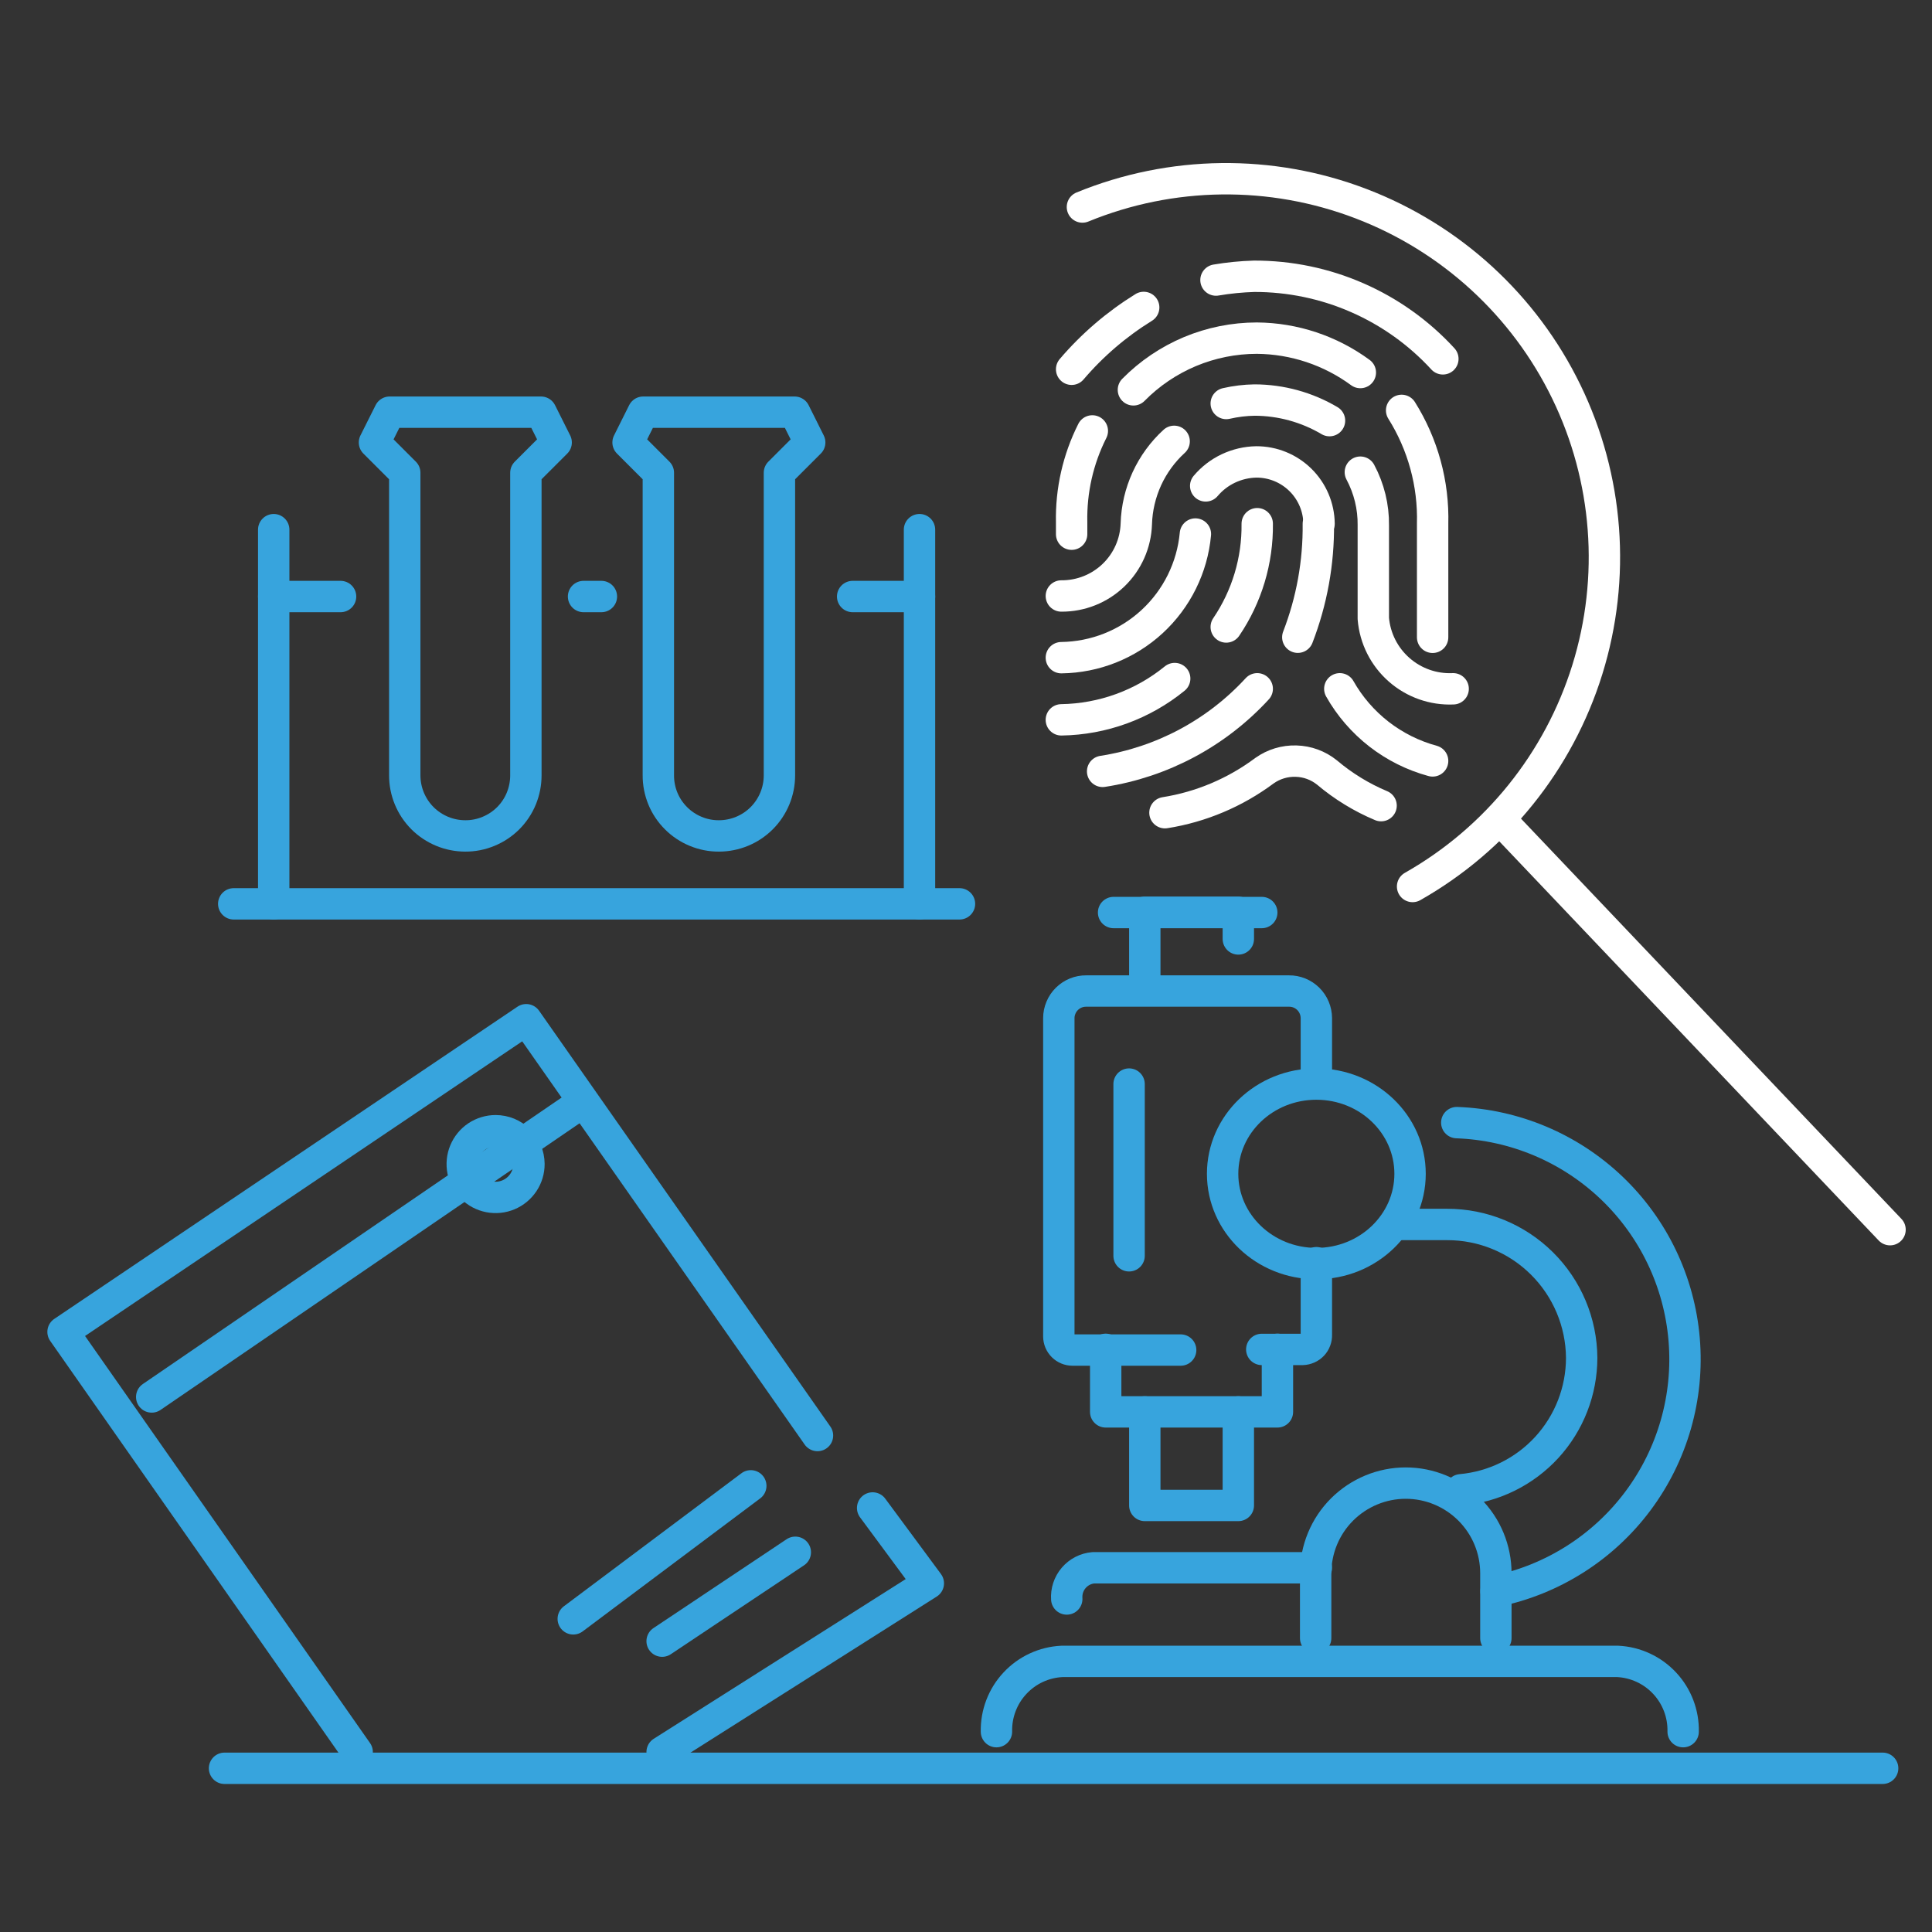 <svg width="46" height="46" viewBox="0 0 46 46" fill="none" xmlns="http://www.w3.org/2000/svg">
<rect x="0" y="0" width="46" height="46" fill="#333333" stroke="none"/>
<path d="M5.346 42.102H44.825" stroke="#37A4DD" stroke-width="0.747" stroke-linecap="round" stroke-linejoin="round"/>
<path d="M35.865 19.666L45.001 29.278" stroke="white" stroke-width="0.747" stroke-linecap="round" stroke-linejoin="round"/>
<path d="M33.633 21.107C35.627 19.977 37.114 18.13 37.794 15.942C38.474 13.754 38.296 11.389 37.294 9.329C36.293 7.268 34.544 5.666 32.404 4.849C30.263 4.031 27.892 4.06 25.772 4.929" stroke="white" stroke-width="0.747" stroke-linecap="round" stroke-linejoin="round"/>
<path d="M8.504 41.715L1.501 31.712L12.529 24.279L19.464 34.179" stroke="#37A4DD" stroke-width="0.747" stroke-linecap="round" stroke-linejoin="round"/>
<path d="M20.777 35.904L22.103 37.698L15.765 41.715" stroke="#37A4DD" stroke-width="0.747" stroke-linecap="round" stroke-linejoin="round"/>
<path d="M3.612 33.261L13.649 26.395" stroke="#37A4DD" stroke-width="0.747" stroke-linecap="round" stroke-linejoin="round"/>
<path d="M17.876 35.377L13.649 38.544" stroke="#37A4DD" stroke-width="0.747" stroke-linecap="round" stroke-linejoin="round"/>
<path d="M18.936 36.959L15.765 39.075" stroke="#37A4DD" stroke-width="0.747" stroke-linecap="round" stroke-linejoin="round"/>
<path d="M12.594 27.712C12.595 27.869 12.549 28.023 12.462 28.154C12.375 28.285 12.252 28.387 12.107 28.448C11.962 28.509 11.802 28.525 11.648 28.495C11.493 28.465 11.351 28.39 11.24 28.279C11.129 28.168 11.053 28.026 11.021 27.872C10.991 27.718 11.006 27.558 11.066 27.413C11.126 27.268 11.228 27.143 11.358 27.056C11.489 26.969 11.643 26.922 11.8 26.922C12.01 26.922 12.211 27.005 12.36 27.153C12.508 27.301 12.592 27.502 12.594 27.712Z" stroke="#37A4DD" stroke-width="0.747" stroke-linecap="round" stroke-linejoin="round"/>
<path d="M29.934 16.4C28.965 17.454 27.667 18.147 26.253 18.366" stroke="white" stroke-width="0.747" stroke-linecap="round" stroke-linejoin="round"/>
<path d="M31.389 12.469C31.399 13.393 31.233 14.31 30.9 15.172" stroke="white" stroke-width="0.747" stroke-linecap="round" stroke-linejoin="round"/>
<path d="M33.372 9.771C33.879 10.579 34.136 11.518 34.11 12.471V15.174" stroke="white" stroke-width="0.747" stroke-linecap="round" stroke-linejoin="round"/>
<path d="M26.986 9.282C27.37 8.892 27.828 8.583 28.332 8.371C28.837 8.16 29.379 8.051 29.926 8.051C30.813 8.058 31.674 8.345 32.389 8.87" stroke="white" stroke-width="0.747" stroke-linecap="round" stroke-linejoin="round"/>
<path d="M25.515 12.719V12.435C25.499 11.681 25.668 10.934 26.008 10.26" stroke="white" stroke-width="0.747" stroke-linecap="round" stroke-linejoin="round"/>
<path d="M28.707 11.569C28.856 11.393 29.04 11.251 29.248 11.153C29.456 11.055 29.683 11.002 29.913 10.998C30.306 10.997 30.683 11.151 30.963 11.427C31.242 11.702 31.402 12.077 31.406 12.47" stroke="white" stroke-width="0.747" stroke-linecap="round" stroke-linejoin="round"/>
<path d="M25.27 15.659C26.072 15.649 26.842 15.343 27.431 14.8C28.021 14.256 28.388 13.513 28.462 12.715" stroke="white" stroke-width="0.747" stroke-linecap="round" stroke-linejoin="round"/>
<path d="M32.389 11.242C32.597 11.631 32.704 12.067 32.698 12.508V14.727C32.737 15.197 32.957 15.634 33.312 15.946C33.666 16.258 34.127 16.421 34.599 16.4" stroke="white" stroke-width="0.747" stroke-linecap="round" stroke-linejoin="round"/>
<path d="M29.196 9.607C29.419 9.556 29.646 9.528 29.874 9.525C30.501 9.527 31.116 9.696 31.655 10.015" stroke="white" stroke-width="0.747" stroke-linecap="round" stroke-linejoin="round"/>
<path d="M25.27 14.19C25.733 14.193 26.178 14.016 26.512 13.695C26.846 13.374 27.04 12.936 27.055 12.473C27.066 12.102 27.152 11.737 27.306 11.399C27.461 11.062 27.682 10.758 27.956 10.508" stroke="white" stroke-width="0.747" stroke-linecap="round" stroke-linejoin="round"/>
<path d="M31.9 16.4C32.136 16.818 32.454 17.185 32.833 17.48C33.212 17.774 33.646 17.991 34.11 18.117" stroke="white" stroke-width="0.747" stroke-linecap="round" stroke-linejoin="round"/>
<path d="M32.883 19.182C32.416 18.986 31.982 18.72 31.595 18.393C31.385 18.224 31.127 18.129 30.858 18.122C30.589 18.114 30.325 18.194 30.106 18.35C29.409 18.87 28.596 19.214 27.737 19.35" stroke="white" stroke-width="0.747" stroke-linecap="round" stroke-linejoin="round"/>
<path d="M29.196 14.928C29.688 14.203 29.945 13.345 29.934 12.469" stroke="white" stroke-width="0.747" stroke-linecap="round" stroke-linejoin="round"/>
<path d="M25.27 17.139C26.254 17.124 27.205 16.778 27.969 16.156" stroke="white" stroke-width="0.747" stroke-linecap="round" stroke-linejoin="round"/>
<path d="M28.952 6.668C29.253 6.617 29.556 6.587 29.861 6.578C30.706 6.576 31.541 6.749 32.315 7.088C33.088 7.426 33.783 7.922 34.354 8.544" stroke="white" stroke-width="0.747" stroke-linecap="round" stroke-linejoin="round"/>
<path d="M25.515 8.792C26.007 8.215 26.586 7.719 27.231 7.32" stroke="white" stroke-width="0.747" stroke-linecap="round" stroke-linejoin="round"/>
<path d="M40.075 41.23C40.084 40.803 39.926 40.388 39.634 40.076C39.342 39.763 38.94 39.577 38.513 39.557H25.287C24.86 39.577 24.457 39.763 24.166 40.076C23.874 40.388 23.716 40.803 23.725 41.23" stroke="#37A4DD" stroke-width="0.747" stroke-linecap="round" stroke-linejoin="round"/>
<path d="M35.616 39.003V37.458C35.616 36.889 35.39 36.343 34.987 35.941C34.585 35.539 34.039 35.312 33.47 35.312C32.901 35.312 32.356 35.539 31.953 35.941C31.551 36.343 31.325 36.889 31.325 37.458V39.003" stroke="#37A4DD" stroke-width="0.747" stroke-linecap="round" stroke-linejoin="round"/>
<path d="M31.342 30.085C32.574 30.085 33.573 29.128 33.573 27.948C33.573 26.767 32.574 25.811 31.342 25.811C30.109 25.811 29.11 26.767 29.11 27.948C29.11 29.128 30.109 30.085 31.342 30.085Z" stroke="#37A4DD" stroke-width="0.747" stroke-linecap="round" stroke-linejoin="round"/>
<path d="M35.62 37.886C36.971 37.607 38.172 36.843 38.997 35.739C39.822 34.635 40.215 33.266 40.099 31.892C39.984 30.518 39.37 29.235 38.372 28.283C37.374 27.332 36.063 26.779 34.685 26.729" stroke="#37A4DD" stroke-width="0.747" stroke-linecap="round" stroke-linejoin="round"/>
<path d="M34.783 35.471C35.569 35.401 36.299 35.04 36.831 34.459C37.363 33.877 37.658 33.118 37.659 32.33C37.653 31.485 37.313 30.677 36.713 30.082C36.113 29.486 35.302 29.153 34.457 29.154H33.2" stroke="#37A4DD" stroke-width="0.747" stroke-linecap="round" stroke-linejoin="round"/>
<path d="M31.342 37.328H26.034C25.851 37.343 25.683 37.43 25.564 37.569C25.445 37.708 25.386 37.888 25.399 38.071" stroke="#37A4DD" stroke-width="0.747" stroke-linecap="round" stroke-linejoin="round"/>
<path d="M30.042 32.129H31.016C31.06 32.127 31.104 32.117 31.144 32.099C31.185 32.081 31.221 32.055 31.252 32.023C31.282 31.991 31.306 31.953 31.321 31.911C31.337 31.869 31.344 31.825 31.342 31.781V30.064" stroke="#37A4DD" stroke-width="0.747" stroke-linecap="round" stroke-linejoin="round"/>
<path d="M31.342 25.797V24.239C31.341 24.154 31.324 24.07 31.291 23.992C31.258 23.913 31.21 23.842 31.149 23.782C31.089 23.723 31.017 23.675 30.938 23.643C30.859 23.611 30.775 23.595 30.69 23.596H25.862C25.777 23.595 25.693 23.611 25.614 23.643C25.535 23.675 25.463 23.723 25.403 23.782C25.342 23.842 25.294 23.913 25.261 23.992C25.228 24.07 25.21 24.154 25.21 24.239V31.822C25.211 31.908 25.246 31.99 25.307 32.05C25.368 32.11 25.45 32.144 25.536 32.144H28.111" stroke="#37A4DD" stroke-width="0.747" stroke-linecap="round" stroke-linejoin="round"/>
<path d="M29.484 22.356V21.721H27.257V23.583" stroke="#37A4DD" stroke-width="0.747" stroke-linecap="round" stroke-linejoin="round"/>
<path d="M30.042 21.727H26.514" stroke="#37A4DD" stroke-width="0.747" stroke-linecap="round" stroke-linejoin="round"/>
<path d="M30.415 32.127V33.616H26.326V32.127" stroke="#37A4DD" stroke-width="0.747" stroke-linecap="round" stroke-linejoin="round"/>
<path d="M27.257 33.617V35.844H29.484V33.617" stroke="#37A4DD" stroke-width="0.747" stroke-linecap="round" stroke-linejoin="round"/>
<path d="M26.883 25.811V29.9" stroke="#37A4DD" stroke-width="0.747" stroke-linecap="round" stroke-linejoin="round"/>
<path d="M9.637 18.461V11.256L8.916 10.535L9.277 9.814H12.881L13.242 10.535L12.521 11.256V18.461C12.521 18.651 12.484 18.838 12.412 19.014C12.34 19.189 12.234 19.348 12.1 19.482C11.966 19.616 11.806 19.722 11.631 19.794C11.456 19.867 11.268 19.904 11.079 19.903C10.697 19.903 10.33 19.751 10.059 19.481C9.789 19.21 9.637 18.844 9.637 18.461Z" stroke="#37A4DD" stroke-width="0.747" stroke-linecap="round" stroke-linejoin="round"/>
<path d="M15.675 18.461V11.256L14.954 10.535L15.314 9.814H18.919L19.279 10.535L18.558 11.256V18.461C18.558 18.844 18.406 19.21 18.136 19.481C17.866 19.751 17.499 19.903 17.116 19.903C16.927 19.904 16.739 19.867 16.564 19.794C16.389 19.722 16.23 19.616 16.096 19.482C15.962 19.348 15.855 19.189 15.783 19.014C15.711 18.838 15.674 18.651 15.675 18.461Z" stroke="#37A4DD" stroke-width="0.747" stroke-linecap="round" stroke-linejoin="round"/>
<path d="M8.109 14.203H6.517" stroke="#37A4DD" stroke-width="0.747" stroke-linecap="round" stroke-linejoin="round"/>
<path d="M21.893 14.203H20.301" stroke="#37A4DD" stroke-width="0.747" stroke-linecap="round" stroke-linejoin="round"/>
<path d="M14.319 14.203H13.894" stroke="#37A4DD" stroke-width="0.747" stroke-linecap="round" stroke-linejoin="round"/>
<path d="M21.893 21.52V12.611" stroke="#37A4DD" stroke-width="0.747" stroke-linecap="round" stroke-linejoin="round"/>
<path d="M6.517 12.611V21.52" stroke="#37A4DD" stroke-width="0.747" stroke-linecap="round" stroke-linejoin="round"/>
<path d="M5.565 21.52H22.845" stroke="#37A4DD" stroke-width="0.747" stroke-linecap="round" stroke-linejoin="round"/>
</svg>
